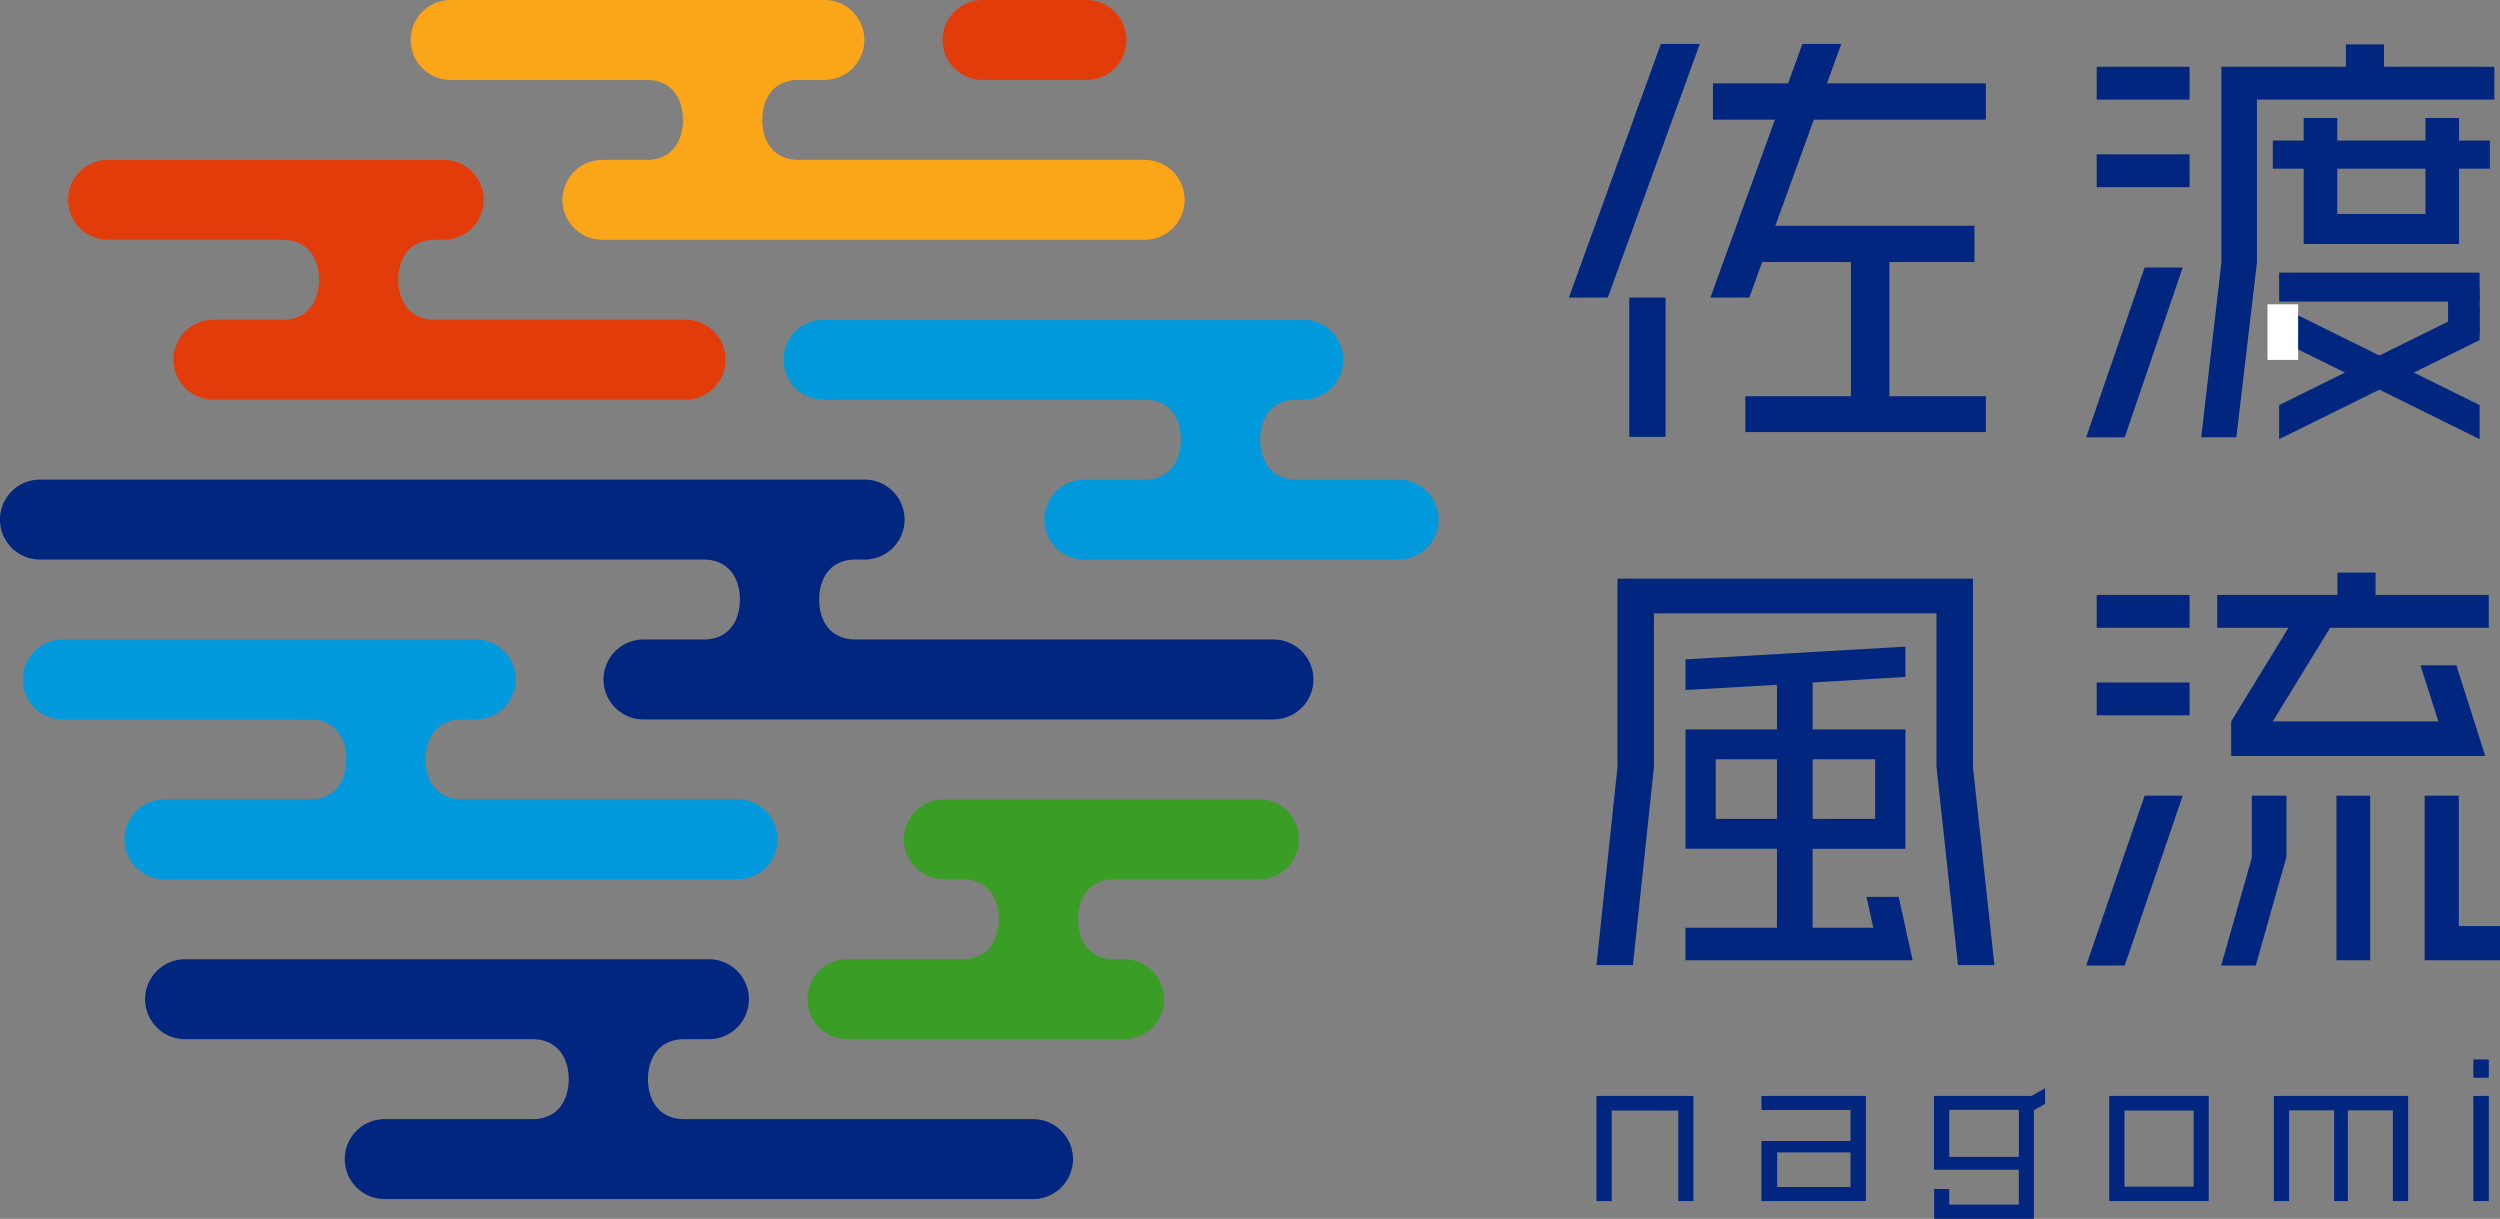 <svg xmlns="http://www.w3.org/2000/svg" width="247.89" height="120.855" viewBox="0 0 247.89 120.855">
  <rect x="0" y="0" width="247.89" height="120.855" fill="#808080" stroke="none"/>
  <g id="グループ_2" data-name="グループ 2" transform="translate(484.638 -193.498) rotate(90)">
    <path id="パス_1" data-name="パス 1" d="M365.468,357.135h-8.98v6.606h8.98v1.511H355.044v-9.611h10.424v1.494" transform="translate(-52.875 -38.914)" fill="#00267f"/>
    <path id="パス_2" data-name="パス 2" d="M365.468,340.569h-5.959v-8.83h-3.071v8.83h-1.395V330.212h10.424v10.358m-1.395-8.83h-3.435v7.27h3.435Z" transform="translate(-52.875 -30.591)" fill="#00267f"/>
    <path id="パス_3" data-name="パス 3" d="M356.1,304.908h10.756V314.8H363.9v-1.494h1.543v-6.9h-3.453v8.415h-7.32V305.14l-.763-1.344h1.543l.647,1.112m4.615,1.494h-4.664v6.9h4.664Z" transform="translate(-52.504 -21.945)" fill="#00267f"/>
    <path id="パス_4" data-name="パス 4" d="M365.468,289.546H355.044v-9.86h10.424Zm-1.427-8.366h-7.552v6.855h7.552Z" transform="translate(-52.875 -14.054)" fill="#00267f"/>
    <path id="パス_5" data-name="パス 5" d="M365.468,251.8h-9v4.465h9v1.361h-9v4.465h9V263.6H355.044V250.286h10.424v1.51" transform="translate(-52.875 -4.431)" fill="#00267f"/>
    <path id="パス_6" data-name="パス 6" d="M351.475,239.932h-1.81V238.4h1.81Zm12.233,0H353.283V238.4h10.424Z" transform="translate(-51.114 -0.542)" fill="#00267f"/>
    <path id="パス_7" data-name="パス 7" d="M327.625,289.268v3.822l-16.84-5.794v-3.779l16.84,5.75" transform="translate(-38.389 -15.308)" fill="#00267f"/>
    <rect id="長方形_7" data-name="長方形 7" width="3.258" height="9.209" transform="translate(252.489 267.528)" fill="#00267f"/>
    <rect id="長方形_8" data-name="長方形 8" width="3.257" height="9.209" transform="translate(261.174 267.528)" fill="#00267f"/>
    <rect id="長方形_9" data-name="長方形 9" width="3.258" height="26.93" transform="translate(252.489 237.862)" fill="#00267f"/>
    <rect id="長方形_10" data-name="長方形 10" width="3.257" height="3.778" transform="translate(250.274 249.087)" fill="#00267f"/>
    <path id="パス_8" data-name="パス 8" d="M316.939,271.658l10.685,3.041v-3.431l-10.772-3.041h-6.068v3.431h6.154" transform="translate(-38.389 -10.303)" fill="#00267f"/>
    <rect id="長方形_11" data-name="長方形 11" width="16.318" height="3.345" transform="translate(272.396 249.622)" fill="#00267f"/>
    <path id="パス_9" data-name="パス 9" d="M294.98,264.113h3.431V238.921l-8.991,2.867v3.561l5.56-1.781v16.418l-9.969-6.1.09,4.181,9.879,6.043" transform="translate(-29.953 -0.711)" fill="#00267f"/>
    <path id="パス_10" data-name="パス 10" d="M310.785,240.831v3.388H327.1v-7.471h-3.388v4.083h-12.93" transform="translate(-38.389 0)" fill="#00267f"/>
    <path id="パス_11" data-name="パス 11" d="M317.113,314.887l-19.633,2.128H282.234v28.016H297.48l19.633,2.085v3.615l-19.633-2.085H278.8V313.4H297.48l19.633-2.128v3.614" transform="translate(-27.921 -24.392)" fill="#00267f"/>
    <path id="パス_12" data-name="パス 12" d="M313.625,324.711V327.9l3.064-.673v6.019h-7.832v-9.2H297.022v9.2h-4.653l-.556-9.2h-3l1.26,21.8h3.041l-.514-9.069h4.42v9.069h11.835V336.78h7.832v9.069h3.223v-22.52l-6.287,1.382m-13.641,2.332h5.91v6.2h-5.91Zm5.91,15.81h-5.91V336.78h5.91Z" transform="translate(-31.198 -28.338)" fill="#00267f"/>
    <path id="パス_13" data-name="パス 13" d="M225.127,363.825v3.857l-25.149-9.121V354.7l25.149,9.122" transform="translate(-2.121 -38.607)" fill="#00267f"/>
    <path id="パス_14" data-name="パス 14" d="M225.127,342.964v3.857L199.978,337.7v-3.857l25.149,9.122" transform="translate(-2.121 -31.779)" fill="#00267f"/>
    <rect id="長方形_12" data-name="長方形 12" width="13.812" height="3.596" transform="translate(223.006 319.489)" fill="#00267f"/>
    <rect id="長方形_13" data-name="長方形 13" width="3.596" height="27.06" transform="translate(201.766 287.729)" fill="#00267f"/>
    <rect id="長方形_14" data-name="長方形 14" width="3.597" height="21.951" transform="translate(215.883 288.858)" fill="#00267f"/>
    <rect id="長方形_15" data-name="長方形 15" width="3.553" height="23.846" transform="translate(232.788 287.729)" fill="#00267f"/>
    <rect id="長方形_16" data-name="長方形 16" width="14.463" height="3.813" transform="translate(218.837 297.293)" fill="#00267f"/>
    <path id="パス_15" data-name="パス 15" d="M193.5,443.168v10.316a3.963,3.963,0,1,0,7.926,0V443.168a3.963,3.963,0,0,0-7.926,0" transform="translate(0 -66.265)" fill="#e33c0b"/>
    <path id="パス_16" data-name="パス 16" d="M280.048,415.613v41.454c0,2.41-1.775,3.589-3.963,3.589s-3.964-1.179-3.964-3.589v-.914a3.963,3.963,0,0,0-7.926,0v81.769a3.963,3.963,0,1,0,7.926,0V472.109c0-2.41,1.775-3.589,3.964-3.589s3.963,1.179,3.963,3.589v5.968a3.963,3.963,0,1,0,7.926,0V415.613a3.963,3.963,0,0,0-7.926,0" transform="translate(-23.14 -57.246)" fill="#00267f"/>
    <path id="パス_17" data-name="パス 17" d="M256.482,397.165V407.3c0,2.41-1.774,3.589-3.963,3.589s-3.964-1.179-3.964-3.589v-.677a3.963,3.963,0,1,0-7.926,0v47.565a3.963,3.963,0,1,0,7.926,0V422.339c0-2.41,1.775-3.589,3.964-3.589s3.963,1.179,3.963,3.589v5.989a3.963,3.963,0,1,0,7.926,0V397.165a3.963,3.963,0,0,0-7.926,0" transform="translate(-15.426 -51.208)" fill="#0099db"/>
    <path id="パス_18" data-name="パス 18" d="M232.916,502.259v24.9c0,2.41-1.774,3.589-3.963,3.589s-3.963-1.179-3.963-3.589v-.914a3.963,3.963,0,0,0-7.926,0v33.285a3.963,3.963,0,1,0,7.926,0V542.2c0-2.41,1.774-3.59,3.963-3.59s3.963,1.179,3.963,3.59v6.882a3.963,3.963,0,0,0,7.926,0V502.259a3.963,3.963,0,1,0-7.926,0" transform="translate(-7.713 -85.606)" fill="#e33c0b"/>
    <path id="パス_19" data-name="パス 19" d="M209.351,434.6v34.326c0,2.41-1.775,3.589-3.963,3.589s-3.963-1.179-3.963-3.589v-2.572a3.963,3.963,0,1,0-7.926,0v37.061a3.963,3.963,0,1,0,7.926,0V483.969c0-2.41,1.774-3.589,3.963-3.589s3.963,1.179,3.963,3.589v4.395a3.963,3.963,0,1,0,7.926,0V434.6a3.963,3.963,0,1,0-7.926,0" transform="translate(0 -63.462)" fill="#fba518"/>
    <path id="パス_20" data-name="パス 20" d="M303.614,494.6v27.349c0,2.41-1.775,3.589-3.963,3.589s-3.963-1.179-3.963-3.589v-1.388a3.963,3.963,0,0,0-7.926,0v40.954a3.963,3.963,0,0,0,7.926,0V536.987c0-2.41,1.775-3.59,3.963-3.59s3.963,1.179,3.963,3.59v14.44a3.963,3.963,0,0,0,7.926,0V494.6a3.963,3.963,0,0,0-7.926,0" transform="translate(-30.853 -83.098)" fill="#0099db"/>
    <path id="パス_21" data-name="パス 21" d="M350.746,451.054v34.589c0,2.41-1.775,3.59-3.964,3.59s-3.963-1.179-3.963-3.59V483.19a3.963,3.963,0,0,0-7.926,0v51.944a3.963,3.963,0,0,0,7.926,0V500.684c0-2.41,1.775-3.589,3.963-3.589s3.964,1.179,3.964,3.589v14.654a3.963,3.963,0,0,0,7.926,0V451.054a3.963,3.963,0,0,0-7.926,0" transform="translate(-46.279 -68.847)" fill="#00267f"/>
    <path id="パス_22" data-name="パス 22" d="M311.327,417.743v31.248a3.963,3.963,0,0,0,7.926,0v-1.853c0-2.411,1.775-3.59,3.964-3.59s3.963,1.179,3.963,3.59v11.416a3.963,3.963,0,0,0,7.926,0V431.107a3.963,3.963,0,1,0-7.926,0v.989c0,2.41-1.775,3.589-3.963,3.589s-3.964-1.179-3.964-3.589V417.743a3.963,3.963,0,0,0-7.926,0" transform="translate(-38.566 -57.944)" fill="#399d26"/>
    <path id="パス_23" data-name="パス 23" d="M205.515,261.119h16.158L239,263.161v3.483l-17.331-2H202.258V252.3h-2.216v-3.779h2.216V237.577h3.257v23.542" transform="translate(-2.142 -0.271)" fill="#00267f"/>
    <path id="パス_24" data-name="パス 24" d="M249.768,289.268v3.822l-16.84-5.794v-3.779l16.84,5.75" transform="translate(-12.906 -15.308)" fill="#00267f"/>
    <rect id="長方形_17" data-name="長方形 17" width="3.257" height="9.209" transform="translate(200.116 267.528)" fill="#00267f"/>
    <rect id="長方形_18" data-name="長方形 18" width="3.258" height="9.209" transform="translate(208.8 267.528)" fill="#00267f"/>
    <rect id="長方形_19" data-name="長方形 19" width="2.788" height="21.521" transform="translate(207.434 237.752)" fill="#00267f"/>
    <rect id="長方形_20" data-name="長方形 20" width="12.495" height="3.327" transform="translate(205.197 252.886)" fill="#00267f"/>
    <rect id="長方形_21" data-name="長方形 21" width="12.495" height="3.327" transform="translate(205.197 240.811)" fill="#00267f"/>
    <rect id="長方形_22" data-name="長方形 22" width="2.979" height="14.79" transform="translate(214.713 241.096)" fill="#00267f"/>
    <rect id="長方形_23" data-name="長方形 23" width="2.874" height="19.879" transform="translate(220.529 238.769)" fill="#00267f"/>
    <rect id="長方形_24" data-name="長方形 24" width="4.431" height="3.129" transform="translate(222.116 238.769)" fill="#00267f"/>
    <path id="パス_25" data-name="パス 25" d="M241.977,239.753l9.829,19.879h-3.381L238.6,239.753h3.381" transform="translate(-14.761 -0.984)" fill="#00267f"/>
    <path id="パス_26" data-name="パス 26" d="M241.977,259.632l9.829-19.879h-3.381L238.6,259.632h3.381" transform="translate(-14.761 -0.984)" fill="#00267f"/>
    <rect id="長方形_25" data-name="長方形 25" width="5.515" height="3.037" transform="translate(223.67 256.765)" fill="#fff"/>
  </g>
</svg>
